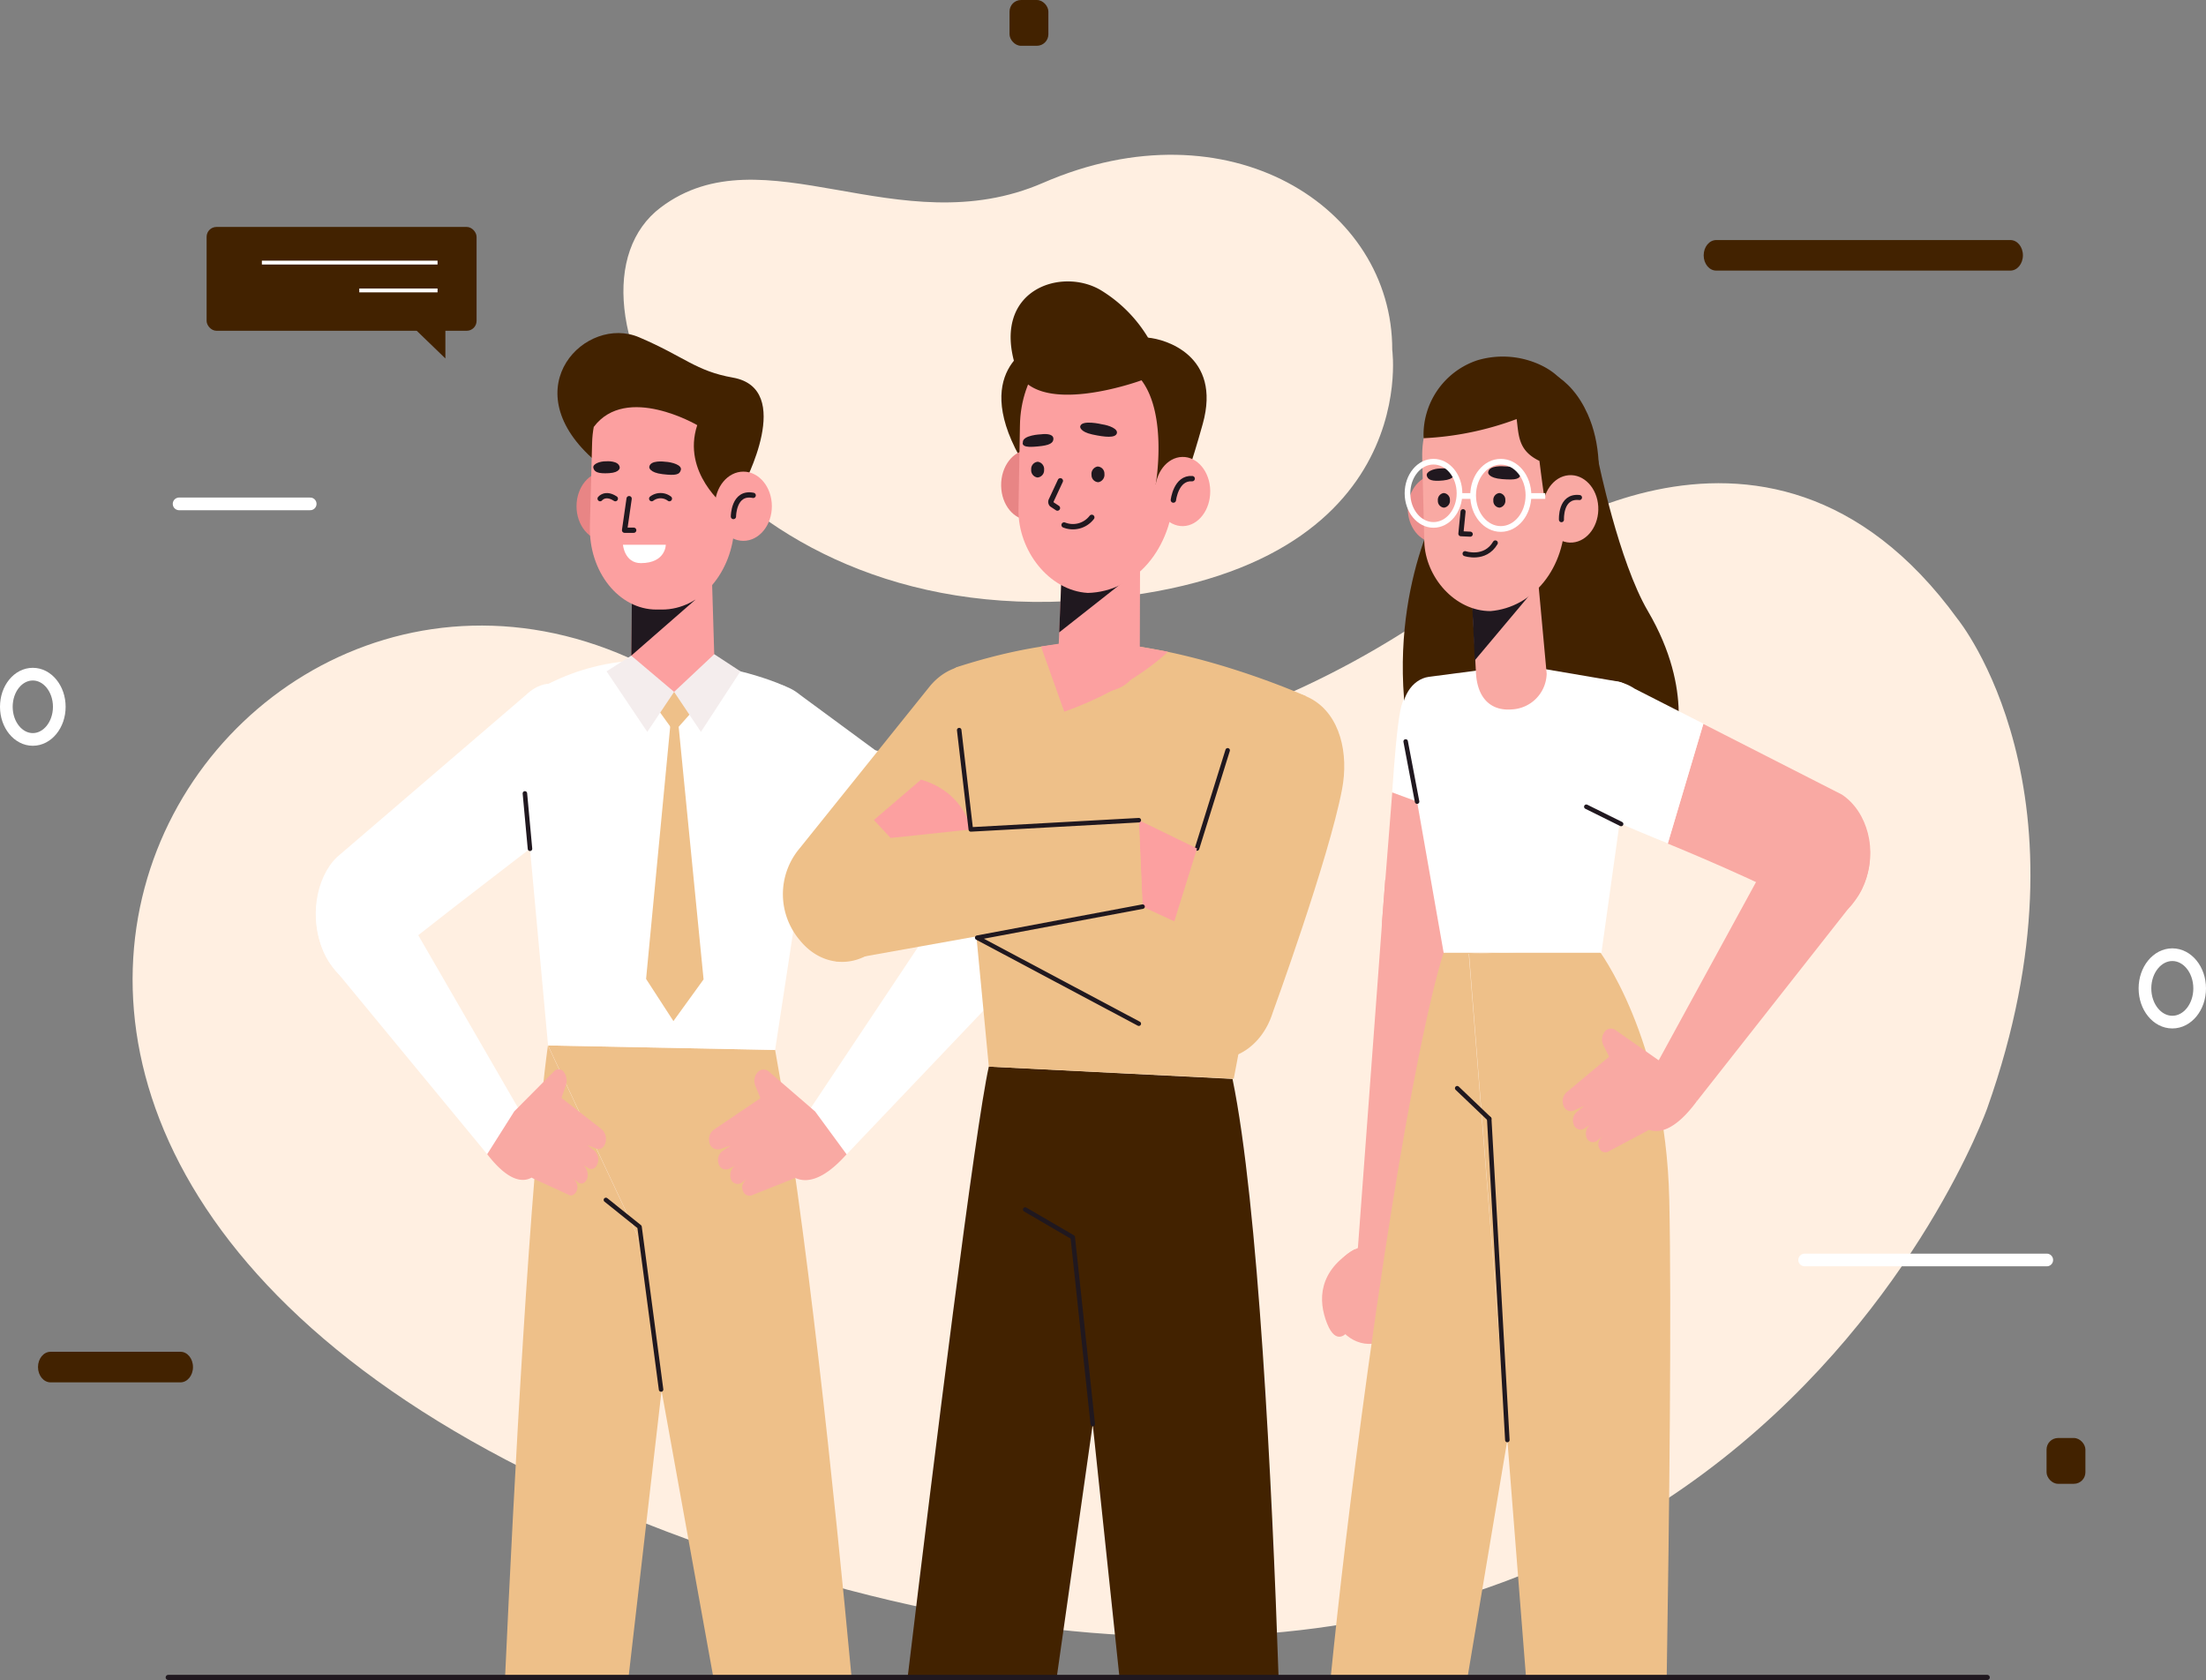 <svg xmlns="http://www.w3.org/2000/svg" viewBox="0 0 514.96 392.19"><rect x="0" y="0" width="514.96" height="392.19" fill="#808080" stroke="none"/><defs><style>.cls-1{fill:#ffefe1;}.cls-12,.cls-16,.cls-17,.cls-18,.cls-19,.cls-2,.cls-20,.cls-4,.cls-6{fill:none;}.cls-17,.cls-18,.cls-2,.cls-4{stroke:#fff;}.cls-12,.cls-16,.cls-19,.cls-2,.cls-20,.cls-6{stroke-linecap:round;stroke-linejoin:round;}.cls-2{stroke-width:2.96px;}.cls-3{fill:#422200;}.cls-17,.cls-18,.cls-4{stroke-miterlimit:10;}.cls-4{stroke-width:0.9px;}.cls-5{fill:#eec089;}.cls-12,.cls-16,.cls-19,.cls-20,.cls-6{stroke:#20181f;}.cls-6{stroke-width:1.05px;}.cls-7{fill:#fff;}.cls-8{fill:#f9a9a3;}.cls-9{fill:#e88585;}.cls-10{fill:#fca0a0;}.cls-11{fill:#20181f;}.cls-12{stroke-width:1.23px;}.cls-13{fill:#f4eded;}.cls-14{fill:#ed908e;}.cls-15{fill:#f7de9e;}.cls-16{stroke-width:1.18px;}.cls-17{stroke-width:1.34px;}.cls-18{stroke-width:1.32px;}.cls-19{stroke-width:1.25px;}.cls-20{stroke-width:1.2px;}</style></defs><g id="Layer_2" data-name="Layer 2"><g id="OBJECTS"><path class="cls-1" d="M463.88,258.75s-65.24,183.72-297.51,102.7-117.32-262-12.23-204.24,196-26.24,196-26.24S411.75,82.17,457,144.54C457,144.54,490.09,185,463.88,258.75Z"/><path class="cls-1" d="M325,81.69s7.69,54.75-76.08,58.68S126.94,69,154.26,48.41c23.94-18,55.5,8.94,89.22-5.72C286.78,23.86,325.09,48.26,325,81.69Z"/><path class="cls-2" d="M1.48,165c0,4.21,2.77,7.62,6.18,7.62s6.18-3.41,6.18-7.62-2.77-7.62-6.18-7.62S1.48,160.75,1.48,165Z"/><path class="cls-2" d="M500.71,230.74c0,4.35,2.86,7.87,6.39,7.87s6.38-3.52,6.38-7.87-2.86-7.87-6.38-7.87S500.71,226.4,500.71,230.74Z"/><line class="cls-2" x1="72.41" y1="117.63" x2="41.81" y2="117.63"/><line class="cls-2" x1="477.79" y1="294.14" x2="421.27" y2="294.14"/><path class="cls-3" d="M400.63,63.17h68.66c1.62,0,2.93-1.59,2.93-3.56h0c0-2-1.31-3.57-2.93-3.57H400.63c-1.62,0-2.93,1.6-2.93,3.57h0C397.7,61.58,399,63.17,400.63,63.17Z"/><path class="cls-3" d="M11.8,322.71H42.12c1.62,0,2.93-1.6,2.93-3.57h0c0-2-1.31-3.57-2.93-3.57H11.8c-1.62,0-2.93,1.6-2.93,3.57h0C8.87,321.11,10.18,322.71,11.8,322.71Z"/><rect class="cls-3" x="235.66" width="9.07" height="10.69" rx="2.69" transform="translate(480.39 10.69) rotate(-180)"/><rect class="cls-3" x="477.74" y="335.7" width="9.07" height="10.69" rx="2.69" transform="translate(964.55 682.09) rotate(-180)"/><rect class="cls-3" x="48.22" y="52.99" width="63.02" height="24.24" rx="2.31" transform="translate(159.47 130.21) rotate(-180)"/><line class="cls-4" x1="102.14" y1="61.3" x2="61.13" y2="61.3"/><line class="cls-4" x1="102.14" y1="67.8" x2="83.87" y2="67.8"/><polygon class="cls-3" points="103.97 74.59 103.97 83.68 94.56 74.59 103.97 74.59"/><path class="cls-5" d="M154.77,321.71l-8.05,69.88H117.9c2.07-45.16,5.84-117,10-147.53l20.79,44.21Z"/><path class="cls-5" d="M180.94,245.11c7.13,39,13.87,104,17.85,146.48H166.52L153.9,321.71l-5.17-33.44-20.79-44.21Z"/><polyline class="cls-6" points="154.32 324.38 149.29 286.41 141.44 280.12"/><path class="cls-7" d="M170.35,165.21c4-6.06,11.13-7.37,16.41-3l51.38,37.84c5.86,4.85,7.5,14.47,3.72,21.76h0c-4.1,7.9-9.27,9.52-15.41,3.92-5.45-5-53.41-35.48-57.35-39.09C163.6,181.6,166,171.74,170.35,165.21Z"/><path class="cls-7" d="M188.5,259.81l36.62-54.95c4.2-5.63,11.42-5.86,15.85-.49h0c4.48,5.43,3.33,16-1.41,21.06l-41.94,44.06Z"/><path class="cls-8" d="M166.64,263.72l10.87-7.35-1.18-2.9a3,3,0,0,1,.5-3.12,1.87,1.87,0,0,1,2.68-.17l10.77,9.29,7.34,10c-5.79,6.5-9.7,6.6-12,5.5l-.78.35-9.1,3.62a1.6,1.6,0,0,1-2.29-.89c-.33-.71-.47-1.88,1.27-3.05L173,276.19a1.68,1.68,0,0,1-2.4-1,2.78,2.78,0,0,1,1-3.08l-1.33.71a1.77,1.77,0,0,1-2.55-1.23,2.59,2.59,0,0,1,.93-2.87l1.92-1.3-2.31.79a2,2,0,0,1-2.66-1.48A2.81,2.81,0,0,1,166.64,263.72Z"/><path class="cls-7" d="M137.07,165.12c-3.45-6.05-9.62-7.33-14.16-3l-44.28,38c-5,4.87-6.44,14.49-3.16,21.77h0c3.55,7.89,8,9.49,13.3,3.88,4.7-5,46-35.6,49.42-39.22C142.93,181.5,140.8,171.65,137.07,165.12Z"/><path class="cls-7" d="M121.59,259.77,89.88,204.91c-3.63-5.62-9.86-5.83-13.68-.45h0c-3.85,5.44-2.84,16,1.25,21l36.29,44Z"/><path class="cls-8" d="M140.46,263.63l-9.39-7.32,1-2.91a3.41,3.41,0,0,0-.44-3.12,1.47,1.47,0,0,0-2.31-.17l-9.27,9.33-6.32,10c5,6.49,8.38,6.58,10.36,5.47.22.12.44.24.67.35l7.86,3.6c.73.49,1.59.09,2-.89.28-.72.4-1.89-1.1-3.06l1.5,1.17c.76.51,1.68.08,2.07-1a3.07,3.07,0,0,0-.9-3.08l1.15.7c.84.56,1.85,0,2.2-1.23a2.82,2.82,0,0,0-.81-2.87l-1.66-1.29,2,.79c.92.5,2-.14,2.3-1.49A3.06,3.06,0,0,0,140.46,263.63Z"/><path class="cls-7" d="M183.55,160.32s-12.82-6.21-32.13-6.21-30.8,10.31-30.8,10.31l7.32,79.64,53,1.05,8.76-57.29Z"/><line class="cls-6" x1="123.72" y1="198.15" x2="122.53" y2="185.22"/><path class="cls-3" d="M173.54,113.25s12.12-22.51-2.47-25.1c-8.72-1.55-11.24-4.88-21.9-9.42-12.33-5.25-29.3,11.54-11,28.18l28.58-7.57Z"/><ellipse class="cls-9" cx="141.23" cy="118.18" rx="6.65" ry="8.08"/><path class="cls-10" d="M147.66,128.16l-.33,27.77c-.05,7.81,4.36,8.4,10.68,8.4h0c5.39,0,8.13-2.37,8.8-8.88l-.89-29.53Z"/><polygon class="cls-11" points="147.36 153.06 162.36 139.97 147.56 134.8 147.36 153.06"/><path class="cls-10" d="M154.53,142.3h-1.29c-8.79,0-15.83-8.85-15.54-19.54l.52-19.41c.29-10.63,7.46-19.07,16.21-19.07h0c8.95,0,17.78,8.83,17.78,19.72l-.76,18.73C171,133.69,163.56,142.3,154.53,142.3Z"/><polyline class="cls-12" points="146.86 116.41 145.8 123.78 147.93 123.78"/><path class="cls-11" d="M155.23,107.79s-3.58-.51-3.67,1.3c0,0,0,1.23,3.1,1.6s4,.12,4.28-1S156.92,107.87,155.23,107.79Z"/><path class="cls-11" d="M141.49,107.69s3-.26,3.18,1.45c0,0,.11,1.16-2.49,1.32s-3.45-.29-3.67-1.23S140.08,107.66,141.49,107.69Z"/><path class="cls-7" d="M145.42,127.18h10s0,4.27-5.81,4.28C145.78,131.47,145.42,127.18,145.42,127.18Z"/><path class="cls-12" d="M152.13,116.41a3.4,3.4,0,0,1,4.13,0"/><path class="cls-12" d="M140.09,116.41s1.19-1.55,3.55,0"/><path class="cls-3" d="M169.31,118.25s-10.2-7.89-6.55-19c0,0-16.55-9.71-24.15.41l-2-12.93,13.07-6.43,20.46,9.82,5.28,9.59-1.77,12.38Z"/><ellipse class="cls-10" cx="173.53" cy="118.18" rx="6.65" ry="8.08"/><path class="cls-12" d="M171.21,120.58s0-5.86,4.61-4.94"/><polygon class="cls-5" points="162.69 164.88 157.36 170.86 151.44 162.65 157.36 161.52 162.69 164.88"/><polygon class="cls-5" points="158.42 169.63 164.24 228.64 157.2 238.37 150.82 228.53 156.47 169.39 158.42 169.63"/><polygon class="cls-13" points="166.73 152.72 157.36 161.52 163.62 170.86 172.84 156.72 166.73 152.72"/><polygon class="cls-13" points="147.36 153.06 157.36 161.52 151.1 170.86 141.59 156.72 147.36 153.06"/><path class="cls-7" d="M344,170.13c.85-5.45-1.89-10.78-6.3-12.23-4.75-1.56-9.63,1.95-10.77,7.77-.83,4.17-1.4,11.5-1.95,19.31l18,6.67Z"/><path class="cls-8" d="M343,191.65,325,185l-2.38,30.1c-.43,5.53,2.89,10.29,7.42,11l.16,0h0c5,.94,9.73-3.12,10.67-9.17Z"/><path class="cls-8" d="M316.36,299.7l7-94.3s3.27.94,7.69,1.8h0c4.46.87,7.4,6.14,6.4,11.5l-11.52,81.21Z"/><path class="cls-8" d="M328.41,298.12c-1.9-5.87-7.36-8.76-12.19-6.45s-7.2,8.94-5.3,14.82,7.35,8.76,12.18,6.45S330.31,304,328.41,298.12Z"/><path class="cls-8" d="M314.45,311.05s-2.51,3.32-4.66-2.08-2.07-12.27,6.43-17.3Z"/><path class="cls-3" d="M373.07,107.45l-36.94,10.18s-13.73,23.68-6.63,57.53h61.25s5-13.63-6.07-32.5c-6.8-11.59-11.61-35.21-11.61-35.21"/><path class="cls-5" d="M351.87,336.17l-9.3,55.42H310.63c1.84-18.29,4.59-42.17,8.67-71.73C330.12,241.3,337,222.42,337,222.42l24-5.25,2.65,4.71-20.79.79Z"/><path class="cls-5" d="M363.72,221.88l9.28-.35s15.84,20.55,16.67,58.56c.55,25.36,0,74.53-.6,111.5H356.23l-4.36-55.42-8.94-113.5Z"/><line class="cls-6" x1="351.87" y1="336.17" x2="347.64" y2="261.18"/><line class="cls-6" x1="347.64" y1="261.18" x2="340.16" y2="254.04"/><path class="cls-7" d="M354.89,155.22l22.86,3.89c2.65.45,4.46,3.48,4,6.68l-7.92,56.63H337L327.43,168c-.72-4.87,2.1-9.45,6.14-10Z"/><line class="cls-6" x1="330.8" y1="187.14" x2="328.13" y2="173.09"/><path class="cls-8" d="M397.61,169l-8.3,27.93s25.67,10.51,31.32,14.7c6.36,4.72,11.23,2.58,14.6-5.51h0c3.1-7.47.78-16.59-5.25-20.62Z"/><path class="cls-7" d="M381.56,160.76c-5.43-3.63-12.24-1.56-15.64,4.74-3.66,6.8-5.28,16.61.42,20.86,4.08,3,23,10.52,23,10.52l8.3-27.93Z"/><line class="cls-6" x1="378.43" y1="192.36" x2="370.3" y2="188.33"/><path class="cls-8" d="M386.52,248.78l31.24-57.22c3.63-5.92,10.59-6.94,15.28-2.25h0c4.75,4.74,4.44,15.06.24,20.51l-37.2,47.29Z"/><path class="cls-8" d="M365.69,255l9.95-8.32L374.28,244a3,3,0,0,1,.25-3.07,1.83,1.83,0,0,1,2.57-.47l11.12,7.78,7.86,8.86c-5.11,6.94-8.88,7.47-11.18,6.66-.24.14-.48.3-.73.43l-8.52,4.52a1.52,1.52,0,0,1-2.28-.6c-.37-.66-.6-1.77,1-3.1l-1.59,1.33a1.59,1.59,0,0,1-2.39-.67,2.77,2.77,0,0,1,.77-3.1l-1.24.83a1.67,1.67,0,0,1-2.56-.9,2.58,2.58,0,0,1,.68-2.88l1.76-1.46-2.17,1a1.84,1.84,0,0,1-2.69-1.14A2.81,2.81,0,0,1,365.69,255Z"/><path class="cls-14" d="M341.56,118.25c.24,4.34-2.45,8.1-6,8.4s-6.66-3-6.91-7.31,2.45-8.1,6-8.4S341.31,113.91,341.56,118.25Z"/><path class="cls-3" d="M351.28,89.54c-.82-1.75.23-5,.23-5,8.1,0,15.09,3.15,19.12,12.16,5.92,13.24,1.62,33.71-12.32,39.94-13.37,6-6.25-45.41-6.25-45.41Z"/><path class="cls-8" d="M343.64,139.89l.9,17.13c.3,6,3.51,9,8.38,8.59h0a8.55,8.55,0,0,0,8.13-8.34l-2.47-26.88Z"/><polygon class="cls-11" points="344.26 154.17 360.72 134.57 343.52 138.14 344.26 154.17"/><path class="cls-8" d="M347.93,142.66h0c-8.33,0-15.2-7.94-15.45-16.2L332,107c-.31-10.36,6.19-19.15,14.69-19.87h0c6.4-.54,18,11,18.38,17.7l.26,15.69C365.51,132.62,357.88,141.82,347.93,142.66Z"/><path class="cls-15" d="M351.55,84.54l-.12,0Z"/><path class="cls-3" d="M332.32,102.3A18.36,18.36,0,0,1,344.8,84.13a20.77,20.77,0,0,1,13.82.64c5.32,2.17,11.07,7,7.15,17.6a58,58,0,0,1,4.86,3.3l-9.58,13.93s-.69-3.83-1.69-12c-5-2.4-4.81-5.95-5.32-9.77A71.45,71.45,0,0,1,332.32,102.3Z"/><path class="cls-8" d="M373.09,118.25c.24,4.34-2.45,8.1-6,8.4s-6.67-3-6.91-7.31,2.44-8.1,6-8.4S372.84,113.91,373.09,118.25Z"/><path class="cls-16" d="M364.5,121.32s-.32-5.69,4.21-5.17"/><polyline class="cls-16" points="341.53 119.45 341.02 124.6 343.21 124.7"/><path class="cls-11" d="M351.16,108.87s-3.73-.37-3.77,1.48c0,0,0,1.25,3.26,1.5s4.1,0,4.4-1.22S352.91,108.88,351.16,108.87Z"/><path class="cls-11" d="M336.12,109.37s3.08-.39,3.33,1.35c0,0,.15,1.17-2.55,1.44s-3.58-.15-3.83-1.1S334.65,109.4,336.12,109.37Z"/><path class="cls-11" d="M351.4,116.75a1.6,1.6,0,0,1-1.35,1.76,1.55,1.55,0,0,1-1.45-1.65A1.6,1.6,0,0,1,350,115.1,1.55,1.55,0,0,1,351.4,116.75Z"/><path class="cls-11" d="M338.46,116.75a1.6,1.6,0,0,1-1.36,1.76,1.56,1.56,0,0,1-1.45-1.65A1.61,1.61,0,0,1,337,115.1,1.56,1.56,0,0,1,338.46,116.75Z"/><path class="cls-16" d="M342,129.25s4.65,1.58,7.06-2.51"/><line class="cls-17" x1="340.67" y1="115.79" x2="343.8" y2="115.79"/><line class="cls-17" x1="356.79" y1="115.79" x2="360.72" y2="115.79"/><ellipse class="cls-17" cx="350.34" cy="115.64" rx="6.46" ry="7.85"/><ellipse class="cls-18" cx="334.63" cy="115.16" rx="6.07" ry="7.38"/><path class="cls-3" d="M230.83,249l56.88,2.87c6,29.08,9.22,94.19,10.76,139.76H261.33l-6.25-59.14-8.41,59.14h-34.8C218,340.68,227.68,262.87,230.83,249Z"/><polyline class="cls-6" points="255.09 332.45 250.42 288.83 239.32 282.36"/><path class="cls-5" d="M304.89,162.53S279,150.89,256.13,150c0,0-12.17-.93-32.83,5.76a2,2,0,0,0-1.16,2.08L230.83,249,288,251.83Z"/><polygon class="cls-5" points="279.07 246 219.81 214.53 257.61 207.4 279.9 217.78 279.07 246"/><path class="cls-5" d="M313.27,184.33c-3.13,16.32-16.15,52-16.15,52-2.73,8.8-10.86,13.17-18.05,9.7h0c-7-3.39-10.54-13-7.85-21.63l16.21-51.94c2.87-9.19,11.58-13.43,18.88-9.2h0C312.78,167,314.91,175.83,313.27,184.33Z"/><line class="cls-6" x1="279.43" y1="198.08" x2="286.58" y2="175.16"/><path class="cls-5" d="M236.71,183.81c-8.24,13.44-30.19,35.65-30.19,35.65-5.4,6.74-14.29,6.79-19.74.12h0A16.61,16.61,0,0,1,186.7,198l30.24-37.65c5.65-7,15-6.68,20.32.75h0C242,167.69,241,176.82,236.71,183.81Z"/><path class="cls-10" d="M226.62,193.63S225.32,185.07,215,182l-11,9.43,3.91,4.2Z"/><polygon class="cls-10" points="265.84 191.47 279.43 198.08 274.12 215.09 266.72 211.65 265.84 191.47"/><polygon class="cls-5" points="265.84 191.47 190.58 196.93 195.2 224.46 266.72 211.65 265.84 191.47"/><polyline class="cls-6" points="265.84 191.47 226.62 193.63 223.91 170.44"/><polyline class="cls-6" points="265.84 238.98 228.11 218.9 266.72 211.65"/><path class="cls-3" d="M268,78.83c3.92.31,17.22,4.12,12.77,20.11-5.38,19.33-8,21.79-8,21.79L273.19,92Z"/><path class="cls-3" d="M242.06,80.19s-15.54,5.54-4.1,26.33l15.77-21.68Z"/><path class="cls-9" d="M246.69,113.05c.06,4.5-2.8,8.23-6.39,8.32s-6.54-3.49-6.6-8,2.8-8.23,6.38-8.32S246.63,108.55,246.69,113.05Z"/><path class="cls-10" d="M248,129.72l-.88,21.22c-.31,7.17,3.08,10.4,8.71,10.67h0c4.8.24,10.19-2.27,10.24-8.61l.09-32.2Z"/><path class="cls-11" d="M247.25,147.63l20.32-16c.59-6.09-19.49-4-19.49-4Z"/><path class="cls-10" d="M253.94,138.42h0c-9.14-.53-16.31-10-16.19-19.42l.34-19.64c.15-11.76,7.7-21.29,17.07-21.52h0c9.6-.25,19.18,9.28,19.35,21.32l-.42,15.3C273.73,128.23,264.91,138.14,253.94,138.42Z"/><path class="cls-11" d="M257.28,99.06s-4.93-1.2-5.13.55c0,0-.1,1.18,2.86,1.82s5.31.85,5.69-.23S258.88,99.29,257.28,99.06Z"/><path class="cls-11" d="M243,101.39s-4.36.16-4.23,1.91c0,0-.55,1.2,2.46,1s4.49-.54,4.66-1.69S244.63,101.18,243,101.39Z"/><path class="cls-19" d="M254.86,120.78a5.54,5.54,0,0,1-6.46,1.78"/><path class="cls-11" d="M243.73,109.68a1.68,1.68,0,0,1-1.54,1.79,1.71,1.71,0,0,1-1.47-1.88,1.68,1.68,0,0,1,1.54-1.79A1.72,1.72,0,0,1,243.73,109.68Z"/><path class="cls-11" d="M257.81,110.62a1.76,1.76,0,0,1-1.41,1.95,1.65,1.65,0,0,1-1.6-1.72,1.74,1.74,0,0,1,1.41-1.94A1.64,1.64,0,0,1,257.81,110.62Z"/><path class="cls-19" d="M247.52,112.25l-2.09,4.49a.86.86,0,0,0,.11,1l1.3.86"/><path class="cls-3" d="M269.78,113.13s2.85-16.16-3.31-24.35c0,0-25.46,9.38-29.4-3.21-5.59-17.87,10.54-23.24,19.76-17.91A32.66,32.66,0,0,1,268,78.83s17.36,4.58,8,27.84Z"/><path class="cls-10" d="M282.51,114.58c.06,4.46-2.77,8.15-6.33,8.24s-6.48-3.46-6.54-7.92,2.77-8.14,6.33-8.23S282.45,110.12,282.51,114.58Z"/><path class="cls-19" d="M273.91,116.74s.6-5.27,4.39-5"/><path class="cls-10" d="M265.84,150.92l6.79,1.23s-8.19,8.28-24.19,14L243,150.92l9.48-1.48Z"/><line class="cls-20" x1="463.89" y1="391.59" x2="39.27" y2="391.59"/></g></g></svg>